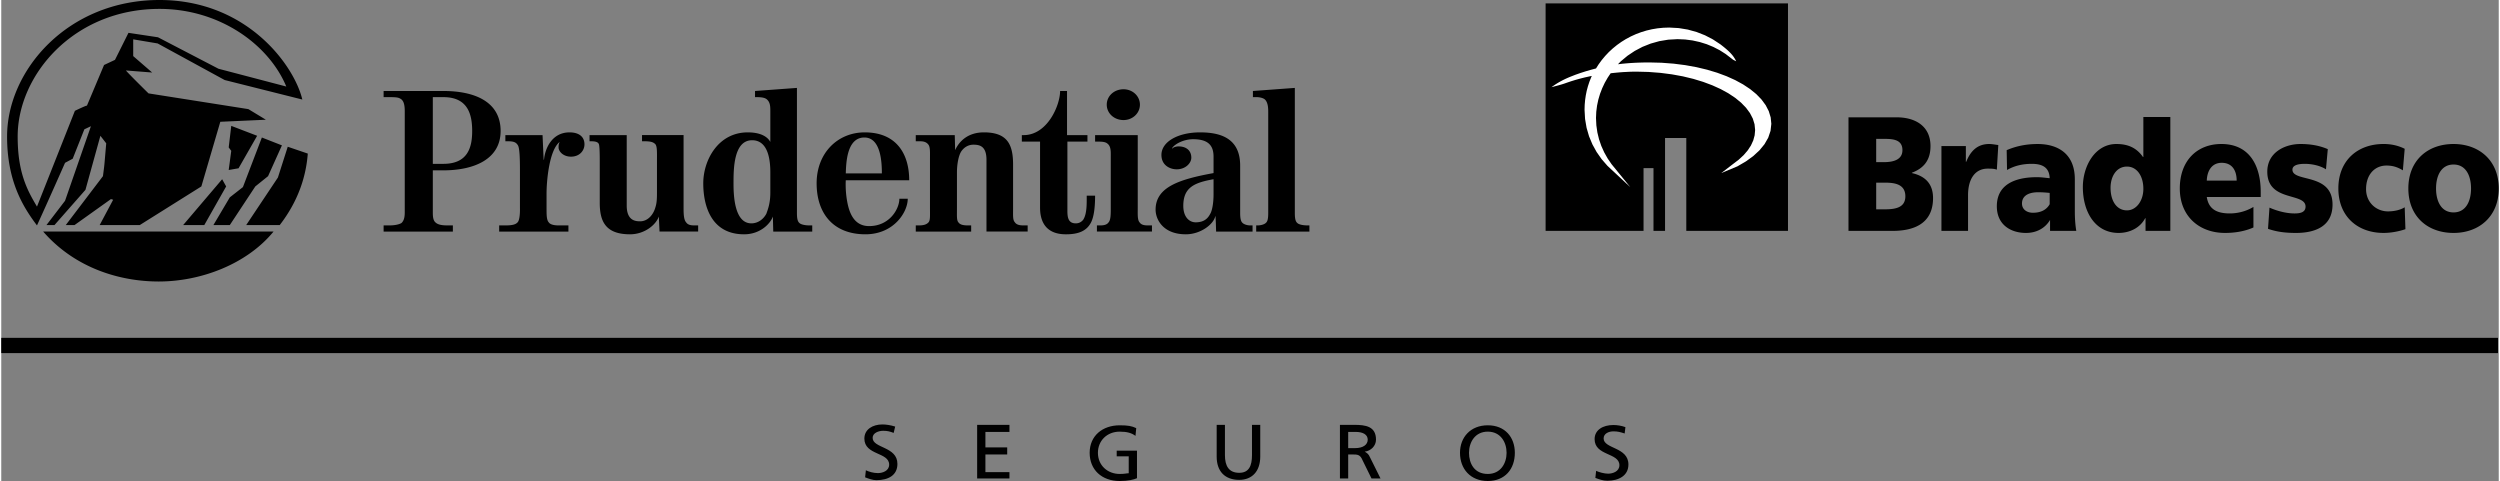 <svg xmlns="http://www.w3.org/2000/svg" width="2500" height="481" viewBox="0 0 567.357 109.27"><rect x="0" y="0" width="567.357" height="109.27" fill="#808080" stroke="none"/><path d="M53.904 38.231l-2.236.388.58-4.352-.58-.777.58-4.896 5.879 2.253-4.223 7.384zM63.26 51.13h-7.618l7.204-10.801 2.235-6.993 4.554 1.554c-.413 5.361-2.235 10.878-6.375 16.24zm-2.649-11.112l-2.898 2.332-5.796 8.781H48.19l3.727-6.294 2.98-2.332 4.306-11.267 4.554 1.787-3.146 6.993zm-9.854-21.835L35.522 9.869l-5.548-.932v3.807l4.306 3.73-5.962-.466s.166.311 5.134 5.207l22.688 3.574 3.975 2.409-10.351.466-4.306 14.686-13.994 8.78h-9.108l3.063-5.75-.497-.155-8.28 5.906h-1.987l8.446-11.112c.414-3.186.249-1.787.745-7.459l-1.325-1.71-3.395 12.277-7.038 8.004h-1.821l4.223-5.518 5.879-16.939-1.49.7-2.65 6.683-1.739.932s-4.223 9.558-6.376 14.22c-3.229-4.273-6.79-10.102-6.79-20.203C1.325 15.93 15.152 0 35.936 0c19.955 0 30.636 14.919 32.458 22.612l-17.637-4.429zM46.121 51.13h-4.803l8.86-10.413.911 1.632-4.968 8.781zm-10.35 12.82c-8.446 0-18.796-2.797-26.249-11.344h52.331C55.809 59.988 45.375 63.95 35.771 63.95zm.165-61.929c-19.458 0-32.21 14.997-32.21 28.984 0 8.081 2.07 12.044 4.388 15.929 2.898-7.304 8.612-21.757 8.612-21.757s2.732-1.321 2.732-1.166l3.892-9.247 2.484-1.165 3.063-6.139 6.707 1.01 13.745 7.149 15.401 4.04C60.776 10.102 49.598 2.021 35.936 2.021zM285.086 52.606v-1.399h.331c.58 0 1.325-.155 1.739-.466.414-.311.662-.699.662-2.331V25.409c0-.621 0-2.098-.745-2.797-.414-.389-1.324-.544-1.821-.544h-.911V20.67l9.522-.7v28.44c0 1.554.248 2.02.662 2.331.414.311 1.325.466 2.236.466h.414v1.399h-12.089zm-30.14-25.332c-2.152 0-3.809-1.554-3.809-3.497 0-1.942 1.656-3.497 3.809-3.497 2.07 0 3.726 1.554 3.726 3.497 0 1.944-1.655 3.497-3.726 3.497zm21.032 25.332s-.083-3.574-.166-3.574c-.331 1.865-3.312 4.196-6.707 4.196-5.216 0-6.873-3.419-6.873-5.595 0-5.206 5.548-6.916 13.166-8.314V35.59c0-2.487-1.159-3.963-4.637-3.963-2.401 0-4.472 1.321-4.803 2.098v.078c.331-.389.994-.544 1.49-.544 1.739 0 2.898.933 2.898 2.564 0 1.243-1.325 2.642-3.312 2.642-1.573 0-3.478-.933-3.478-3.264 0-3.03 3.809-5.128 8.777-5.128 4.388 0 9.108 1.166 9.108 7.538v10.723c0 1.631.249 2.098.663 2.409.414.311 1.076.466 1.656.466h.497v1.399h-8.279v-.002zm-27.076 0v-1.399h.746c.662 0 1.49-.077 1.904-.699.497-.544.497-1.865.497-3.263V35.511c0-.932.083-2.253-.745-2.875-.497-.466-1.491-.466-2.318-.466h-.497v-1.477h9.688v16.551c0 1.398-.083 2.719.414 3.263.414.622 1.159.699 1.904.699h.911v1.399h-12.504v.001zm-1.325-2.098c-.994 1.943-2.815 2.72-5.713 2.72-4.968 0-5.879-3.419-5.879-6.061V32.17h-4.14v-1.477h.414c5.382 0 8.28-6.76 8.28-10.023h1.573v10.023h4.637v1.477h-4.554v15.696c0 1.476.166 2.875 1.905 2.875.745 0 1.242-.311 1.656-.777.911-1.321.828-3.808.828-5.517h1.904c0 2.564-.249 4.74-.911 6.061zm-23.764 2.098V36.288c0-3.186-1.656-3.419-2.981-3.419-.993 0-2.07.466-2.815 1.632-.58 1.01-.911 2.875-.911 4.662v8.082c0 1.865-.083 2.797.331 3.263.332.467.911.699 2.153.699h.745v1.399H207.75v-1.399h.745c1.076 0 1.739-.232 2.153-.699.414-.466.331-1.398.331-3.263v-11.19c0-1.477.083-2.72-.414-3.264-.497-.622-1.242-.699-1.905-.699h-.911v-1.399h8.86l.083 3.419c.911-2.02 2.897-4.041 6.541-4.041 5.299 0 6.624 2.72 6.624 7.304v9.946c0 1.787-.083 2.642.414 3.186.414.622 1.242.699 1.904.699h.994v1.399h-9.356v.001zM191.852 40.95s-.166 2.253.331 4.896c.497 2.72 1.656 5.517 4.968 5.517 4.637 0 6.873-3.885 6.873-6.216h1.904c0 3.108-3.229 8.081-9.605 8.081-7.452 0-11.095-4.895-11.095-11.578 0-6.916 4.802-11.578 10.93-11.578 7.204 0 10.102 4.895 10.102 10.878h-14.408zm-16.478 11.656l-.083-3.419c-.497 1.476-2.732 4.041-6.541 4.041-7.369 0-9.274-6.294-9.274-11.578s3.395-11.578 10.102-11.578c3.312 0 4.637 1.244 5.134 2.176V25.41c0-1.165 0-2.098-.746-2.797-.414-.389-1.159-.544-2.318-.544h-.414V20.67l9.522-.7v28.44c0 1.554.248 2.02.662 2.331.414.311 1.325.466 2.153.466h.663v1.399h-8.86zm-25.834 0l-.166-3.419s0 .155 0 0c-.579 1.788-3.146 4.041-6.541 4.041-5.631 0-6.873-3.03-6.873-7.148v-9.402c0-2.72-.083-3.808-.249-4.041-.166-.233-.414-.544-1.739-.544h-.332v-1.399h8.446v16.007c0 3.497 2.07 3.574 3.063 3.574 1.656 0 2.981-1.399 3.478-3.264.331-1.01.331-2.253.331-3.497v-6.838c0-1.943.083-3.497-.414-3.963-.414-.389-.911-.622-2.484-.622h-.497v-1.399h9.439v16.629c0 1.476.083 2.642.579 3.186.415.622 1.16.699 1.822.699h.911v1.399h-8.774v.001zm-20.121-17.017c-1.739 0-2.815-1.166-2.815-2.098 0-.389 0-.699.249-1.243-2.401 1.865-2.98 8.936-2.98 11.733v3.341c0 1.476 0 2.642.497 3.186.414.622 1.573.699 2.235.699h2.236v1.399h-15.732v-1.399h1.491c1.573 0 2.401-.232 2.815-.854.497-.854.414-3.108.414-3.108v-8.548c0-2.797-.083-4.895-.414-5.595-.414-.777-.994-1.01-2.318-1.01h-.58v-1.399h8.446l.249 5.595h.083c.248-2.72 1.904-6.216 5.796-6.216 2.07 0 3.395.933 3.395 2.72-.003 1.398-1.08 2.797-3.067 2.797zm-28.981 3.108h-2.401v9.558c0 1.01.083 1.788.58 2.253.497.467 1.242.699 2.732.699h1.242v1.399H86.859v-1.399h1.325c1.242 0 2.236-.232 2.732-.544.497-.466.745-1.165.745-2.409v-23c0-1.476-.248-2.486-1.076-2.875-.497-.311-1.408-.311-2.732-.311h-.994V20.67h13.58c6.956 0 13 2.331 13 9.091-.001 6.372-5.962 8.936-13.001 8.936zm174.96 2.02c-4.389.777-6.873 1.865-6.873 6.061 0 2.486 1.325 3.729 2.815 3.729 2.153 0 2.898-1.166 3.312-1.942.497-.854.745-2.72.745-4.352v-3.496h.001zm-79.324-9.48c-4.057 0-4.14 5.983-4.223 8.159h8.197c.001-2.331-.165-8.159-3.974-8.159zm-21.362 7.926c0-2.642-.415-7.304-4.141-7.304-4.223 0-4.223 6.605-4.223 9.791 0 2.642.166 9.091 4.057 9.091 1.491 0 2.733-.933 3.395-2.176.331-.933.911-2.331.911-4.818v-4.584h.001zm-74.274-17.095h-2.401V37.22h2.401c5.548 0 6.541-3.73 6.541-7.46 0-3.806-.993-7.692-6.541-7.692zM419.639 26.653h10.931c4.388 0 7.7 2.098 7.7 6.527 0 3.263-1.573 5.051-4.224 6.061v.077c3.147.699 4.803 2.564 4.803 5.672 0 6.216-4.968 7.459-9.19 7.459h-10.02V26.653zm6.293 20.902h1.904c2.318 0 4.721-.311 4.721-2.953 0-2.797-2.484-3.108-4.637-3.108h-1.988v6.061zm0-10.723h1.822c2.07 0 4.14-.543 4.14-2.719 0-2.331-1.987-2.564-4.058-2.564h-1.904v5.283zm27.407 1.71c-.662-.233-1.324-.233-2.069-.233-2.816 0-4.472 2.253-4.472 6.061v8.081h-6.045V33.18h5.548v3.574h.083c.994-2.486 2.566-4.04 5.217-4.04.662 0 1.407.155 2.07.233l-.332 5.595zm12.09 13.908v-2.486c-1.159 1.942-3.146 2.953-5.466 2.953-3.477 0-6.624-1.865-6.624-6.061 0-5.906 5.879-6.605 9.108-6.605.994 0 2.07.155 2.898.233-.083-2.564-1.821-3.264-4.058-3.264-1.987 0-3.892.389-5.631 1.399l-.082-4.507c2.153-.932 4.471-1.398 7.038-1.398 4.554 0 8.445 2.176 8.445 8.004v7.227c0 1.476.083 3.03.332 4.506h-5.96v-.001zm-3.892-4.118c1.738 0 3.062-.621 3.809-1.942v-2.564a25.067 25.067 0 0 0-2.566-.155c-2.071 0-3.727.699-3.727 2.564 0 1.32 1.076 2.097 2.484 2.097zm31.216 4.118h-5.631v-2.875h-.082c-1.16 2.176-3.478 3.342-6.045 3.342-5.3 0-8.115-4.74-8.115-10.412 0-4.74 2.732-9.791 7.618-9.791 2.401 0 4.472.7 6.045 2.952h.082v-9.091h6.128V52.45zm-9.854-4.661c2.07 0 3.726-2.098 3.726-4.896 0-2.953-1.49-5.051-3.726-5.051-2.401 0-3.726 2.254-3.726 4.818.001 3.03 1.408 5.129 3.726 5.129zm18.134-3.031c.414 2.719 2.235 3.729 5.217 3.729 1.655 0 3.56-.389 5.382-1.476v4.662c-1.904.854-4.14 1.243-6.459 1.243-5.796 0-10.268-3.73-10.268-10.102s3.976-10.102 9.44-10.102c6.541 0 8.941 5.128 8.941 10.878v1.166h-12.253v.002zm6.789-3.73c0-2.253-.993-4.041-3.395-4.041-2.235 0-3.312 1.787-3.395 4.041h6.79zm7.453 6.139c1.407.622 3.56 1.321 5.713 1.321 1.242 0 2.483-.233 2.483-1.554 0-3.263-8.693-1.01-8.693-7.926 0-4.429 4.057-6.294 7.534-6.294 2.153 0 4.224.311 6.211 1.165l-.414 4.585c-1.325-.854-3.229-1.243-4.803-1.243-1.324 0-2.815.233-2.815 1.321 0 2.952 9.108.621 9.108 7.925 0 5.128-4.223 6.45-8.28 6.45-2.732 0-4.554-.311-6.376-.933l.332-4.817zm30.305-8.47c-1.158-.7-2.235-1.088-3.727-1.088-2.648 0-4.636 2.021-4.636 5.361 0 3.03 2.318 5.051 4.968 5.051 1.407 0 2.814-.311 3.809-.933l.166 4.974c-1.573.543-3.396.854-4.969.854-5.878 0-10.267-3.73-10.267-10.102s4.389-10.102 10.267-10.102c1.822 0 3.396.388 4.803 1.088l-.414 4.897zm1.242 4.118c0-6.372 4.389-10.102 10.268-10.102 5.796 0 10.268 3.729 10.268 10.102 0 6.371-4.472 10.102-10.268 10.102-5.879 0-10.268-3.73-10.268-10.102zm14.242 0c0-2.875-1.16-5.439-3.975-5.439-2.815 0-3.975 2.564-3.975 5.439s1.159 5.439 3.975 5.439c2.815 0 3.975-2.564 3.975-5.439zM382.793 31.353h-4.827v21.098h-2.626v-14.26h-2.26v14.26h-22.249V.777h55.063v51.674h-23.101V31.353z" fill-rule="evenodd" clip-rule="evenodd"/><path d="M0 76.747h567.192v3.469H0v-3.469z"/><path d="M221.694 96.516h7.339v1.603h-5.462v3.523h4.95v1.602h-4.95v4.005h5.462v1.44h-7.339V96.516zm35.97 2.503c-.854-.642-1.877-.962-3.584-.962-2.902 0-4.95 2.083-4.95 4.806 0 2.883 2.219 4.805 4.95 4.805 1.195 0 1.536-.16 2.048-.16v-3.844h-2.731v-1.281h4.608v6.247c-.683.32-2.048.641-3.925.641-4.096 0-6.828-2.562-6.828-6.407 0-3.844 2.902-6.247 6.828-6.247 1.877 0 2.73.16 3.754.642l-.17 1.76zm28.343 4.705c0 3.364-1.878 5.286-4.779 5.286-3.243 0-5.121-1.922-5.121-5.286v-7.208h1.878v6.888c0 2.402.853 4.005 3.243 4.005 2.219 0 2.901-1.603 2.901-4.005v-6.888h1.878v7.208zm19.979-5.606h1.707c1.706 0 2.73.64 2.73 1.762 0 1.121-1.024 1.922-2.901 1.922h-1.536v-3.684zm-1.878 10.57h1.878v-5.445h1.024c1.024 0 1.706 0 2.219 1.281l2.048 4.164h2.049l-2.391-4.805c-.341-.801-.683-.961-1.194-1.281 1.365-.16 2.561-1.281 2.561-2.723 0-3.044-2.39-3.364-4.95-3.364h-3.243v12.173h-.001zm29.324-5.826c0-2.403 1.364-4.806 4.267-4.806 2.901 0 4.268 2.402 4.268 4.806 0 2.402-1.366 4.805-4.268 4.805-3.073 0-4.267-2.402-4.267-4.805zm-2.049 0c0 3.684 2.39 6.407 6.315 6.407s6.145-2.724 6.145-6.407c0-3.523-2.219-6.247-6.145-6.247s-6.315 2.724-6.315 6.247zm37.409-4.389c-1.024-.321-1.537-.481-2.561-.481s-2.219.481-2.219 1.603c0 2.403 5.633 1.922 5.633 5.927 0 2.562-2.22 3.684-4.779 3.684-1.024 0-1.878-.32-2.731-.641l.171-1.602c.683.32 1.878.641 2.73.641 1.024 0 2.561-.48 2.561-1.922 0-2.883-5.633-2.083-5.633-5.927 0-2.083 1.878-3.203 4.268-3.203.854 0 1.878.16 2.731.48l-.171 1.441zm-166.063-.13c-.854-.32-1.365-.48-2.39-.48-1.024 0-2.389.48-2.389 1.602 0 2.402 5.632 1.922 5.632 5.926 0 2.564-2.048 3.685-4.779 3.685-.853 0-1.707-.32-2.56-.641l.171-1.602c.683.32 1.707.641 2.73.641 1.024 0 2.561-.48 2.561-1.923 0-2.883-5.632-2.082-5.632-5.926 0-2.082 1.877-3.204 4.096-3.204.854 0 1.878.161 2.901.481l-.341 1.441z" fill-rule="evenodd" clip-rule="evenodd"/><path d="M372.289 14.215l-1.023.041-1.019.056-1.011.077-1.004.092-.962.114.664-.68 1.505-1.251 1.64-1.094 1.758-.928 1.867-.742 1.957-.549 2.039-.339 2.107-.117 1.723.075 1.683.22 1.638.361 1.576.49 1.514.623 1.438.743 1.357.863 1.692 1.303.7.353c-.673-1.434-1.724-2.419-3.599-3.861l-1.682-1.108-1.803-.938-1.907-.747-2.002-.553-2.082-.342-2.149-.117-1.335.045-1.307.13-1.278.214-1.25.293-1.214.373-1.181.444-1.139.517-1.1.584-1.051.654-1.002.713-.952.776-.9.83-.839.888-.781.938-.718.986-.574.906-1.128.299-1.23.357-1.191.381-1.152.405-1.104.435c-1.752.713-3.052 1.452-4.312 2.378 1.184-.309 2.34-.589 3.475-1.012l.981-.332 1.015-.314 1.048-.291 1.074-.271 1.104-.243.464-.09-.156.339-.39.983-.332 1.006-.276 1.029-.213 1.05-.156 1.072-.095 1.094-.032 1.12.117 2.075.343 2.008.56 1.93.764 1.837.959 1.74 1.141 1.625 1.311 1.506 5.187 4.838-4.242-5.201-.9-1.315-.778-1.382-.652-1.449-.517-1.505-.38-1.565-.232-1.614-.08-1.668.061-1.414.177-1.389.287-1.356.391-1.321.491-1.277.581-1.232.672-1.175.669-.999a80.67 80.67 0 0 1 2.037-.203l.75-.059 1.522-.077.771-.022.765-.008 2.776.072 2.693.207 2.6.336 2.49.455 2.37.572 2.232.679 2.082.778 1.916.868 1.741.955 1.549 1.03 1.342 1.1 1.121 1.157.891 1.207.646 1.246.395 1.281.134 1.312-.107 1.205-.321 1.175-.528 1.146-.729 1.11-.921 1.075-1.109 1.026-1.282.978-2.689 2.071 3.676-1.531 1.908-1.113L398 35.458l1.416-1.31 1.145-1.395.846-1.477.524-1.545.179-1.603-.147-1.461-.433-1.417-.701-1.358-.952-1.292-1.182-1.22-1.4-1.146-1.604-1.064-1.795-.979-1.966-.884-2.131-.79-2.278-.685-2.418-.578-2.535-.458-2.646-.337-2.741-.208-2.822-.071-1.031.008-1.039.027z" fill-rule="evenodd" clip-rule="evenodd" fill="#fff"/></svg>